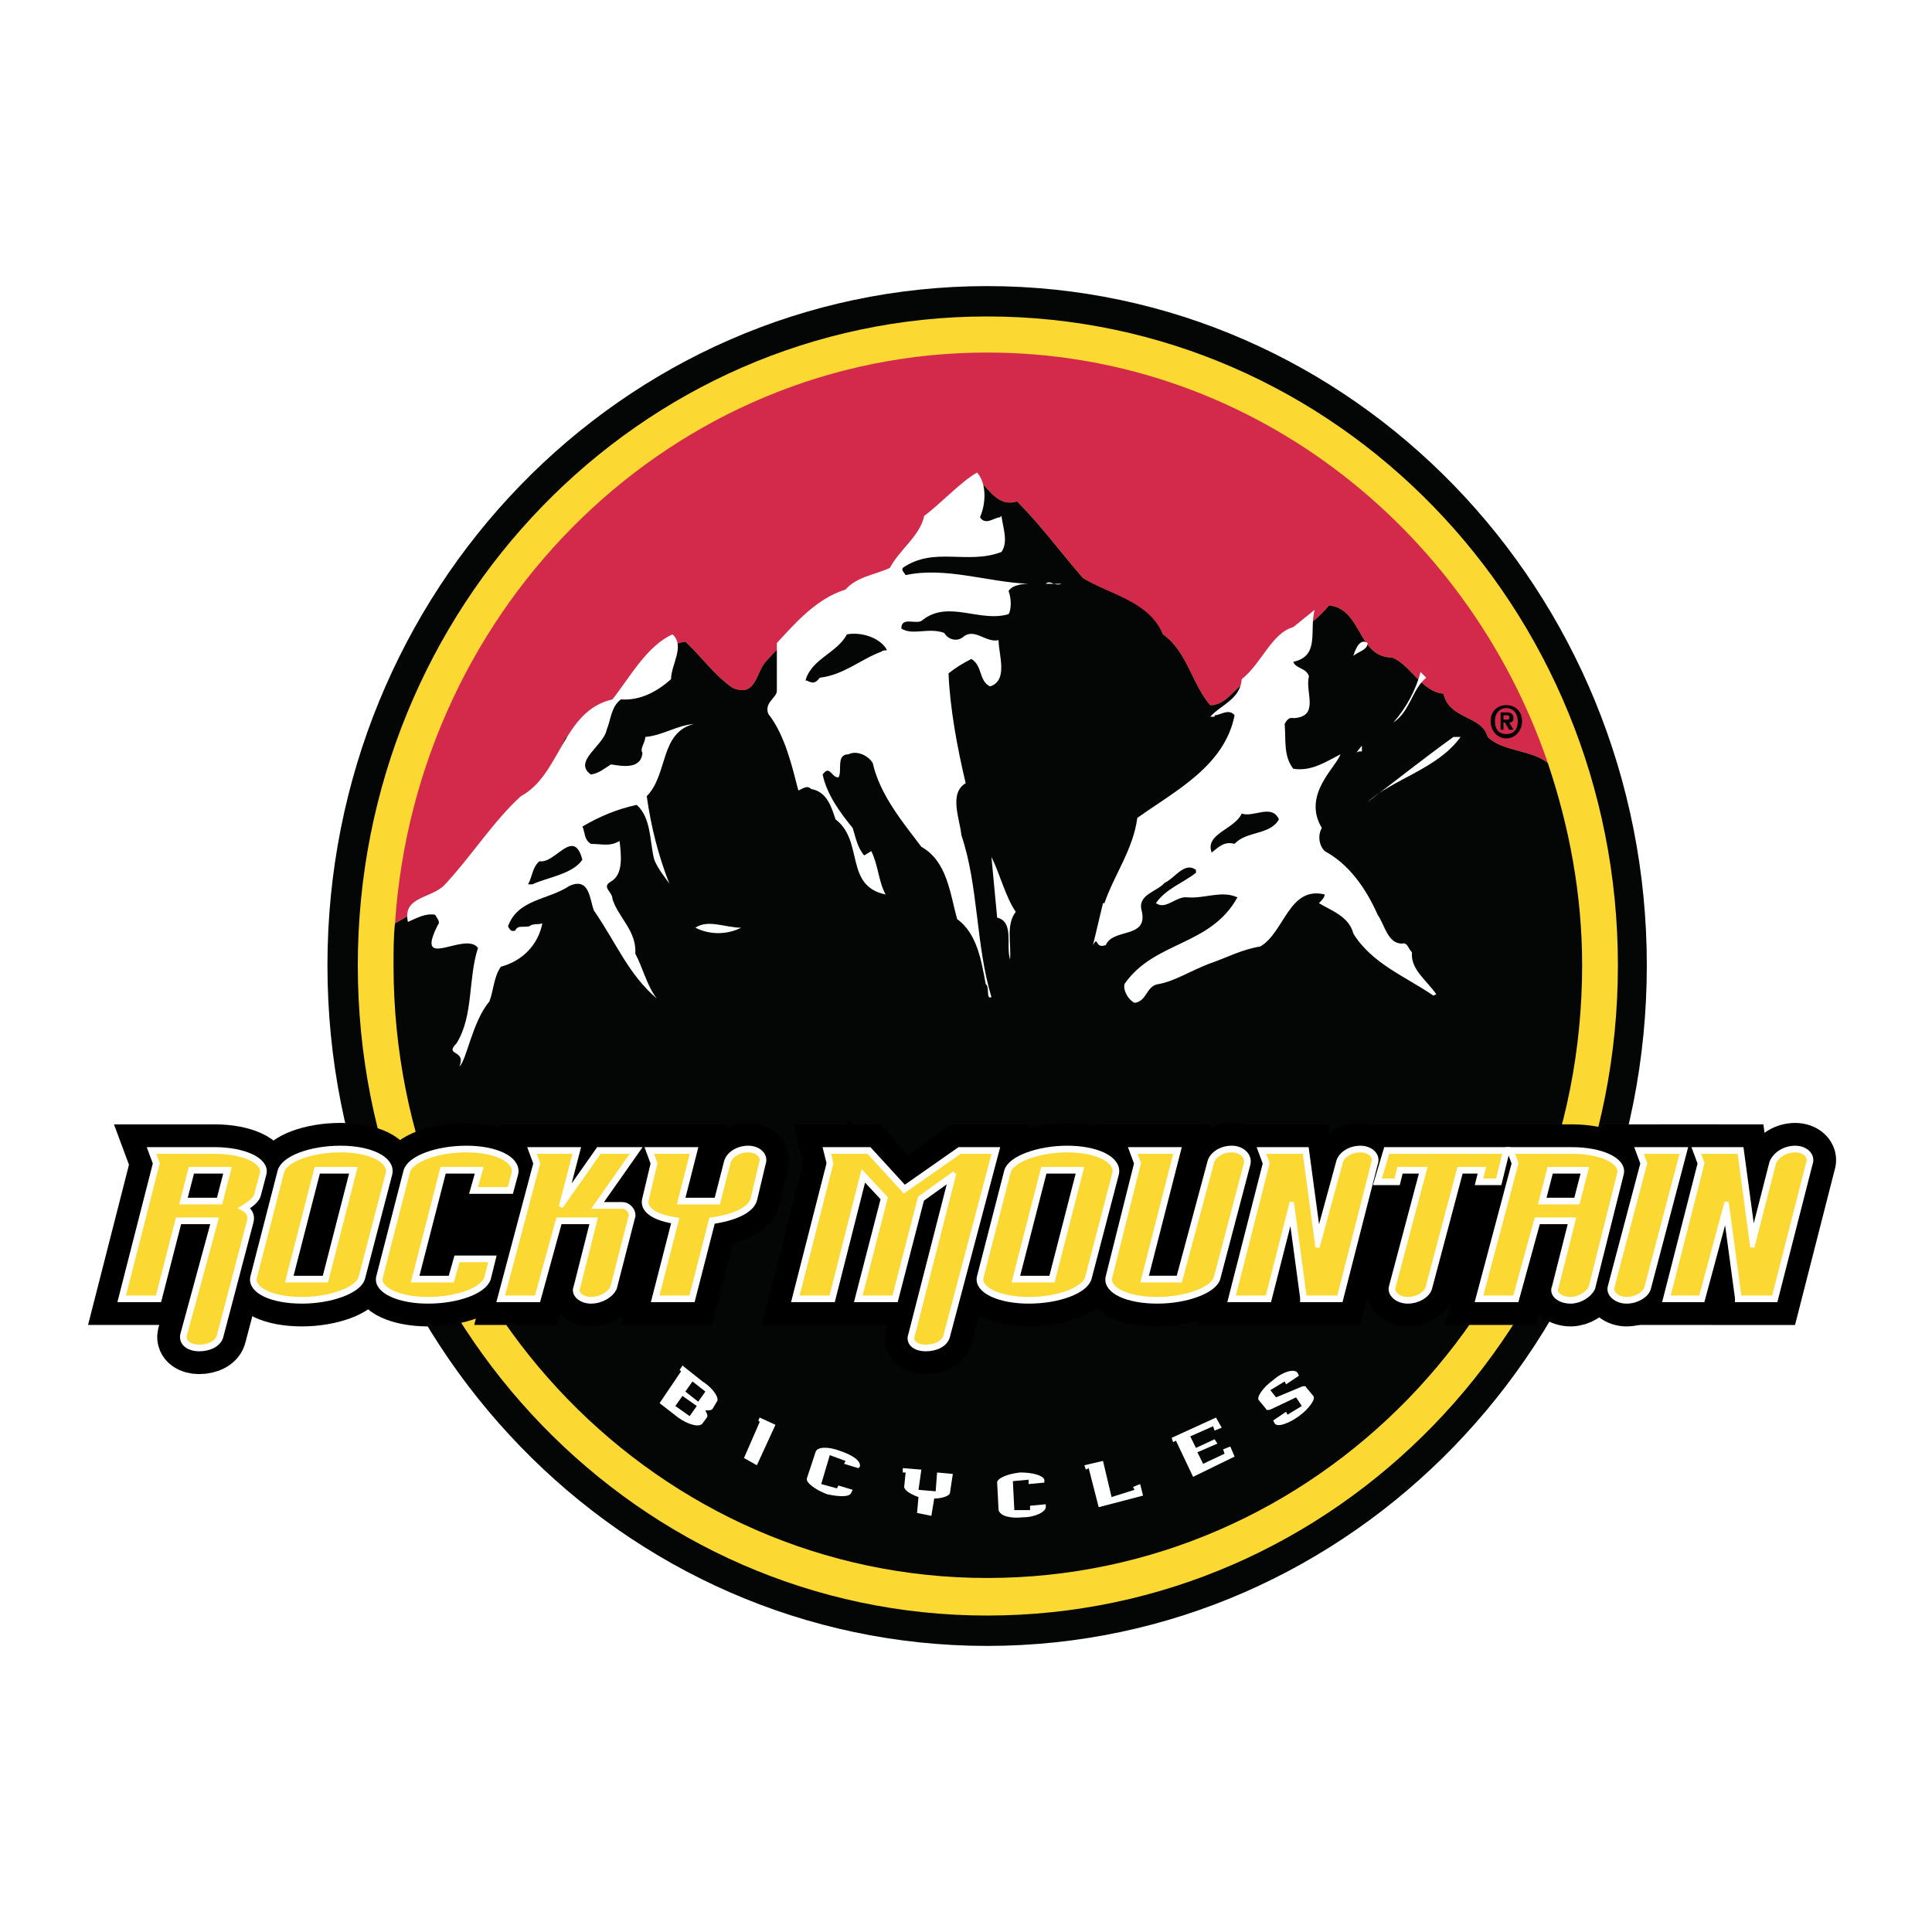 <?xml version="1.0" encoding="utf-8"?>
<!-- Generator: Adobe Illustrator 13.0.0, SVG Export Plug-In . SVG Version: 6.00 Build 14948)  -->
<!DOCTYPE svg PUBLIC "-//W3C//DTD SVG 1.0//EN" "http://www.w3.org/TR/2001/REC-SVG-20010904/DTD/svg10.dtd">
<svg version="1.0" id="Layer_1" xmlns="http://www.w3.org/2000/svg" xmlns:xlink="http://www.w3.org/1999/xlink" x="0px" y="0px"
	 width="192.756px" height="192.756px" viewBox="0 0 192.756 192.756" enable-background="new 0 0 192.756 192.756"
	 xml:space="preserve">
<g>
	<polygon fill-rule="evenodd" clip-rule="evenodd" fill="#FFFFFF" points="0,0 192.756,0 192.756,192.756 0,192.756 0,0 	"/>
	
		<path fill-rule="evenodd" clip-rule="evenodd" fill="#FFE231" stroke="#040606" stroke-width="6.058" stroke-miterlimit="2.613" d="
		M98.487,161.184c34.676,0,62.788-28.979,62.788-64.877c0-35.755-28.112-64.734-62.788-64.734
		c-34.677,0-62.789,28.979-62.789,64.734C35.698,132.205,63.811,161.184,98.487,161.184L98.487,161.184z"/>
	<path fill-rule="evenodd" clip-rule="evenodd" fill="#FCD833" d="M98.487,161.184c34.818,0,62.931-28.979,62.931-64.877
		c0-35.755-28.112-64.734-62.931-64.734c-34.677,0-62.789,28.979-62.789,64.734C35.698,132.205,63.811,161.184,98.487,161.184
		L98.487,161.184z"/>
	<path fill-rule="evenodd" clip-rule="evenodd" fill="#D32A4C" d="M49.112,82.609c3.426-2.163,5.565-5.046,7.278-8.939
		c0.999-1.009,1.855-1.297,2.426-1.874c3.71-2.018,4.709-6.92,9.561-7.785c1.713,1.586,2.711,3.172,4.709,4.613
		c2.426,1.009,2.283-1.586,3.425-2.739c2.283-2.452,4.424-4.758,7.421-5.767c1.712-2.019,5.137-1.153,5.708-4.182
		c0.856-0.721,1.427-1.729,1.998-2.739c2.141-1.442,3.853-4.758,6.564-4.758c0.999,1.154,1.855,2.019,3.282,1.586
		c2.426,2.451,4.424,5.19,6.564,7.641c2.854,1.73,6.564,2.451,7.991,5.623c2.426,1.73,2.854,4.902,4.709,7.064
		c1.713,0,2.426-1.874,3.853-2.451c1.285-1.009,1.855-3.316,3.854-3.749c1.427-1.442,2.711-2.018,4.139-3.749
		c3.282,0.288,2.854,5.19,6.278,5.19c1.713,0.577,2.997,3.46,5.138,3.604c0.57,2.595,3.853,2.163,4.423,4.325
		c1.428,1.442,4.425,1.298,5.994,2.595c-8.134-23.789-30.109-40.945-55.938-40.945c-31.252,0-56.938,25.086-59.079,56.948
		l0.999-0.577C43.975,89.674,46.258,85.925,49.112,82.609L49.112,82.609z"/>
	<path fill-rule="evenodd" clip-rule="evenodd" fill="#040606" d="M98.487,157.436c32.821,0,59.363-27.248,59.363-61.129
		c0-7.065-1.284-13.841-3.425-20.185c-1.569-1.297-4.566-1.153-5.994-2.595c-0.57-2.163-3.853-1.73-4.423-4.325
		c-2.141-0.144-3.425-3.027-5.138-3.604c-3.425,0-2.996-4.902-6.278-5.19c-1.428,1.73-2.712,2.307-4.139,3.749
		c-1.998,0.433-2.568,2.739-3.854,3.749c-1.427,0.577-2.14,2.451-3.853,2.451c-1.855-2.162-2.283-5.334-4.709-7.064
		c-1.427-3.316-5.137-3.893-7.991-5.623c-2.141-2.451-4.139-5.19-6.564-7.641c-1.427,0.433-2.283-0.432-3.282-1.586
		c-2.711,0-4.423,3.316-6.564,4.758c-0.571,1.009-1.142,2.018-1.998,2.739c-0.571,3.028-3.996,2.163-5.708,4.182
		c-2.997,1.009-5.138,3.315-7.421,5.767c-1.142,1.153-0.999,3.748-3.425,2.739c-1.998-1.441-2.997-3.027-4.709-4.613
		c-4.852,0.865-5.851,5.767-9.561,7.785c-0.571,0.577-1.427,0.865-2.426,1.874c-1.713,3.893-3.853,6.776-7.278,8.939
		c-2.854,3.316-5.137,7.064-8.705,8.939l-0.999,0.577c-0.143,1.297-0.143,2.739-0.143,4.181
		C39.265,130.188,65.808,157.436,98.487,157.436L98.487,157.436z"/>
	<path fill-rule="evenodd" clip-rule="evenodd" fill="#FFFFFF" d="M67.663,141.432l-1.855-1.441l2.141-3.172l-0.143-0.145
		l0.285-0.432l1.998,1.586c1.142,0.721,1.712,1.73,1.427,2.018l-0.428,0.721c-0.143,0.145-0.285,0.145-0.713,0.145
		c0.143,0.289,0.286,0.576,0.143,0.721l-0.428,0.578C69.804,142.441,68.662,142.154,67.663,141.432L67.663,141.432z M70.375,138.836
		l-1.284-1.008l-0.714,1.008l1.285,1.01L70.375,138.836L70.375,138.836z M69.519,140.279l-1.427-1.01l-0.713,1.01l1.427,1.008
		L69.519,140.279L69.519,140.279z"/>
	<polygon fill-rule="evenodd" clip-rule="evenodd" fill="#FFFFFF" points="74.227,145.469 75.797,141.865 75.654,141.721 
		75.797,141.432 77.367,142.154 75.512,146.189 74.227,145.469 	"/>
	<path fill-rule="evenodd" clip-rule="evenodd" fill="#FFFFFF" d="M82.504,149.074c-1.142-0.434-2.141-1.154-1.998-1.586
		l0.856-2.596c0.143-0.576,1.284-0.576,2.426-0.145c1.284,0.434,2.141,1.01,1.998,1.586l-0.143,0.145l-1.427-0.434l0.143-0.287
		l-1.57-0.576l-0.856,2.883l1.57,0.432l0.143-0.287l1.427,0.432l-0.143,0.289C84.788,149.361,83.789,149.361,82.504,149.074
		L82.504,149.074z"/>
	<path fill-rule="evenodd" clip-rule="evenodd" fill="#FFFFFF" d="M93.207,149.506l-0.285,1.73l-1.427-0.289l0.143-1.586
		c-0.856-0.287-1.427-0.721-1.427-1.01l0.143-1.441h-0.285v-0.432l1.855,0.145l-0.285,2.018l1.712,0.145l0.143-1.875l1.57,0.145
		l-0.285,1.875C94.777,149.217,94.062,149.506,93.207,149.506L93.207,149.506z"/>
	<path fill-rule="evenodd" clip-rule="evenodd" fill="#FFFFFF" d="M102.055,151.381c-1.285,0.143-2.283-0.145-2.426-0.721
		l-0.144-2.74c0-0.432,0.999-0.865,2.283-1.01c1.284,0,2.283,0.289,2.427,0.721v0.289l-1.57,0.145v-0.434l-1.569,0.145l0.143,2.885
		h1.57v-0.434l1.569-0.145v0.289C104.338,150.803,103.339,151.381,102.055,151.381L102.055,151.381z"/>
	<polygon fill-rule="evenodd" clip-rule="evenodd" fill="#FFFFFF" points="109.617,150.371 108.618,146.479 108.333,146.623 
		108.19,146.189 110.046,145.758 110.902,149.361 113.186,148.641 113.042,148.352 113.756,148.064 114.041,149.217 
		109.617,150.371 	"/>
	<polygon fill-rule="evenodd" clip-rule="evenodd" fill="#FFFFFF" points="119.035,147.344 117.323,143.738 117.038,143.883 
		116.896,143.451 121.319,141.432 121.89,142.441 121.177,142.73 121.034,142.297 118.75,143.307 119.321,144.459 121.177,143.594 
		121.462,144.027 119.464,144.893 120.035,146.045 122.175,145.037 122.033,144.604 122.746,144.316 123.174,145.324 
		119.035,147.344 	"/>
	<path fill-rule="evenodd" clip-rule="evenodd" fill="#FFFFFF" d="M129.596,141.287c-0.999,0.723-2.141,1.154-2.426,0.723
		l-0.143-0.289l1.284-0.865l0.143,0.289l1.427-0.865l-0.57-0.865l-2.426,1.152c-0.286,0.145-0.571,0.145-0.571,0l-0.714-0.865
		c-0.285-0.287,0.429-1.297,1.428-2.018c0.999-0.865,2.141-1.152,2.426-0.721l0.143,0.287l-1.284,0.865l-0.143-0.287l-1.427,0.865
		l0.57,0.721l2.426-1.01c0.285-0.145,0.57-0.145,0.57,0l0.714,0.865C131.309,139.559,130.595,140.566,129.596,141.287
		L129.596,141.287z"/>
	<path fill-rule="evenodd" clip-rule="evenodd" fill="#FFFFFF" d="M97.773,51.612c0.57,0.865,1.427,0,1.998,0l0.143-0.144
		c0.143,1.153,0.713,2.595,0,3.604c-3.425,1.298-6.708-0.577-9.847,1.586c-0.143,0.289,0.143,0.433,0.285,0.721
		c3.996-0.865,8.277,0.721,12.272,0.865c-0.143,0-1.569,0-1.998,0.721c0.286,0.721,0.286,1.874,0,2.306
		c-2.854,0.866-5.993-1.441-8.562,0.577c-0.57,0.577-2.14-0.433-2.14,0.865c1.142,0.721,2.711-0.144,4.281,0.433
		c0.428,0.721,1.284,0.865,1.855,0.433c1.142-1.009,2.283,0.577,3.568,0.289c0,1.441,0.998,4.037-0.856,4.614
		c-1.142-0.577-0.714-2.019-1.855-2.74c-0.856,0.433-1.57,0.865-2.283,1.442c0.143,3.46,0.856,7.353,1.712,10.957
		c-1.712,1.009-0.571,3.604-0.428,5.19c1.712,5.046,1.427,10.957,2.997,16.148c-0.571,0.287-0.143-1.01-0.571-1.299
		c-0.428-2.306-0.856-5.045-2.854-6.487c-0.713-2.595-0.999-5.767-3.567-7.208c-1.855-2.451-4.138-5.191-4.852-8.362
		c-0.428-0.721-1.569-1.297-2.426-0.865c-1.284,0-0.571,1.73-0.999,2.306c-0.714,0-0.856-1.297-1.57-0.288
		c0.428,2.018,1.712,3.749,2.997,5.334c0.286,0.865,0.428,1.875,1.142,2.739l0.713-0.432c0.714,1.441,0.714,3.027,1.427,4.325
		c-4.138-0.865-2.14-5.334-4.995-7.497c-0.428-1.297-0.856-2.739-2.426-3.027c-0.428-0.433-0.856,0-1.285,0.144
		c-0.571-2.163-1.284-5.479-2.997-7.641c-0.428-1.153,0.856-1.586,0.856-2.307v-4.758c1.855-2.018,3.996-4.469,6.85-5.334
		c1.142-1.297,2.854-1.441,4.424-2.163c0.999-1.874,2.997-3.171,3.425-5.19c1.57-1.154,3.71-3.46,5.28-4.325
		C98.487,48.296,98.344,50.314,97.773,51.612L97.773,51.612z"/>
	<path fill-rule="evenodd" clip-rule="evenodd" fill="#FFFFFF" d="M105.907,58.244h-1.569
		C104.766,57.812,105.193,58.533,105.907,58.244L105.907,58.244z"/>
	<path fill-rule="evenodd" clip-rule="evenodd" fill="#FFFFFF" d="M66.95,67.76c-1.284,1.153-2.997,2.163-4.995,2.019
		c-0.999,0.721-0.999,2.018-1.427,3.027c-0.286,1.586-3.425,3.172-1.57,4.469c0.856-0.144,1.284-0.577,1.998-1.009
		c0.999,0.144,2.997,0.577,3.14-1.154c-0.285-0.432,0.286-1.009,0.286-1.586c1.712-0.144,3.14-1.153,4.852-1.297
		c-3.425,0.865-2.568,5.046-4.709,7.208c0.429,3.028,1.142,5.911,2.284,8.795c0-0.145-1.285-1.586-1.57-2.595
		c-0.428-1.875-0.285-4.037-1.712-5.334c-1.998,0.433-3.71,1.153-5.422,2.163c0.285,0.577,0.143,1.297,0.856,1.73
		c1.142,0,1.855,0.289,2.854-0.289c0.143,1.298,0.428,3.316-0.856,4.037c-0.999,0.577,0.143,1.009,0.143,1.73
		c0.571,1.875,2.426,3.172,2.284,5.479c0.713,1.298,1.141,3.172,2.14,4.471c-2.854-2.452-3.995-5.48-6.278-8.796
		c-0.428-1.153-0.428-3.316-2.426-2.451c-2.141,1.441-5.137,1.297-6.136,4.037c0.143,0.288,0.285,0.576,0.714,0.432
		c0.285-0.577,0.713-0.288,1.427-0.432c0.286-0.289,0.856-0.145,1.284-0.289c-0.428,2.162-1.998,3.749-4.138,4.325
		c-0.713,1.009-0.713,2.308-1.142,3.46c-1.712,2.018-2.283,5.91-2.997,6.488c0.714-1.73-1.569-1.01-0.285-2.307
		c1.712-2.74,1.142-6.488,2.141-9.516c-1.284-1.73-6.421,2.452-3.996-2.307c0.285-0.288-0.143-0.721-0.286-1.009
		c-0.999-0.144-1.712,0.289-2.711,0.721c-0.571-2.595,2.426-2.307,3.71-3.749c2.569-2.74,4.852-6.344,7.563-8.795
		c3.996-2.163,4.138-8.506,9.133-9.659c1.713-2.163,3.425-5.334,5.994-6.488C68.376,64.444,66.95,66.318,66.95,67.76L66.95,67.76z"
		/>
	<path fill-rule="evenodd" clip-rule="evenodd" fill="#FFFFFF" d="M136.445,64.155c0,0.721-0.999,0.865-1.427,1.297
		C135.161,65.02,135.59,63.579,136.445,64.155L136.445,64.155z"/>
	<path fill-rule="evenodd" clip-rule="evenodd" fill="#FFFFFF" d="M142.296,67.616c-1.427,1.153-1.569,3.315-3.282,4.469
		c1.284-1.442,2.283-3.316,2.712-5.046L142.296,67.616L142.296,67.616z"/>
	<path fill-rule="evenodd" clip-rule="evenodd" fill="#FFFFFF" d="M145.722,73.526c-2.284,3.172-6.708,4.181-9.276,6.488
		c2.854-2.163,5.565-4.326,8.562-6.488H145.722L145.722,73.526z"/>
	<path fill-rule="evenodd" clip-rule="evenodd" fill="#FFFFFF" d="M135.875,74.968c-0.285,0-0.429,0-0.571,0.144l0.571-0.721V74.968
		L135.875,74.968z"/>
	<path fill-rule="evenodd" clip-rule="evenodd" fill="#FFFFFF" d="M101.341,90.972c-0.999,1.297-0.428,3.171-0.571,4.758
		c-0.428-1.442,0.429-3.749-1.284-4.181l-0.57-6.056C99.771,87.223,100.342,89.529,101.341,90.972L101.341,90.972z"/>
	<path fill-rule="evenodd" clip-rule="evenodd" fill="#FFFFFF" d="M73.942,92.558c-1.427,0.721-3.139,0.721-4.566,0
		C70.66,91.692,72.373,92.558,73.942,92.558L73.942,92.558z"/>
	<path fill-rule="evenodd" clip-rule="evenodd" fill="#FFFFFF" d="M110.331,94.287c0.714-1.729,4.281-0.576,3.567-3.46
		c-0.428-1.586,1.569-1.874,2.283-2.739c0.999-0.433,1.998-2.163,3.14-1.297v0.288c-1.284,1.009-2.997,1.586-3.996,3.027
		c0.999,0.721,1.998-0.72,3.14-0.577c1.713,0.145,3.425-0.72,4.995,0c-2.712,4.903-8.277,4.326-11.273,8.65
		c-0.143,0.721,0.428,1.586,0.999,1.875c1.284-0.145,1.141-1.73,2.426-1.875c1.569-0.287,3.139-1.297,4.994-2.018
		c1.713-0.577,3.282-1.441,5.138-1.729c2.426-1.442,2.854-6.056,6.421-5.191c0,0.288-0.284,0.577-0.57,0.865
		c1.142,0.721,2.997,1.298,3.425,3.028c1.854,3.027,5.279,4.325,7.991,6.2l0.285-0.145c-0.999-1.441-2.568-2.451-2.426-4.181
		c-0.428-0.433-0.428-1.009-0.999-0.865c-1.427,0-1.712-1.874-2.426-2.883c-1.142-2.595-2.854-5.046-5.28-6.343
		c-0.57-0.577-0.713-1.586-0.284-2.307c-1.999-3.316,1.426-6.055,1.854-7.353c-1.426,0.721-2.854,1.73-4.708,1.441
		c-0.999-1.297-0.714-2.883-0.856-4.469c0.143-0.288,0.428-0.721,0.856-0.577c2.711-0.144,1.141-2.595,1.569-4.181
		c-0.286-0.865-1.284-0.721-1.569-1.441c2.711-0.577,1.569-3.172,2.14-5.19l-2.14,1.73c-2.141,0.577-3.14,3.604-5.138,5.19
		c-0.143,2.019-2.141,2.595-3.14,3.749h0.429v-0.145c0.57,0,1.427-0.721,1.997,0c-0.999,5.046-5.851,7.497-9.703,10.236
		c-0.429,3.172-2.283,5.623-3.282,8.506h-0.143l-0.999,4.181C109.617,93.278,109.189,94.72,110.331,94.287L110.331,94.287z"/>
	<path fill-rule="evenodd" clip-rule="evenodd" fill="#040606" d="M88.498,64.876c-0.143,0-0.428,0-0.571,0.144
		c-1.998,0.721-3.71,2.307-6.136,2.596c-0.428,0.577-0.713,0.577-1.284,0.288h-0.143c0.571-2.163,3.14-2.739,4.138-4.614
		C86.072,63.002,87.927,63.723,88.498,64.876L88.498,64.876z"/>
	<path fill-rule="evenodd" clip-rule="evenodd" fill="#040606" d="M127.598,81.744c-0.855,1.586-3.281,1.153-4.424,2.451
		c-0.999-0.289-1.569,0.289-2.283,0.865c-0.713-1.875,2.283-2.307,2.997-3.893C125.029,81.6,126.885,80.159,127.598,81.744
		L127.598,81.744z"/>
	<path fill-rule="evenodd" clip-rule="evenodd" fill="#040606" d="M58.103,85.781c-1,1.442-3.425,1.73-4.995,2.451H52.68
		c0.428-0.721,0.428-1.73,1.142-2.307C55.391,86.214,57.246,82.465,58.103,85.781L58.103,85.781z"/>
	<path fill-rule="evenodd" clip-rule="evenodd" stroke="#000000" stroke-width="5.453" stroke-miterlimit="2.613" d="
		M19.858,134.367c-0.856,0-1.57-0.432-1.427-1.152l3.14-11.535h-3.853l-1.998,7.785h-3.425l3.425-13.408l-0.428-1.152h6.136
		c2.854,0,4.995,1.01,4.709,2.162l-0.57,2.164c-0.143,0.432-0.713,0.863-1.427,1.297c0.571,0.287,0.856,0.721,0.714,1.297
		l-2.997,11.391C21.713,133.936,20.857,134.367,19.858,134.367L19.858,134.367z M22.855,116.635h-3.853l-0.856,3.314h3.853
		L22.855,116.635L22.855,116.635z"/>
	<path fill-rule="evenodd" clip-rule="evenodd" stroke="#000000" stroke-width="5.453" stroke-miterlimit="2.613" d="
		M30.133,129.609c-2.997,0-4.995-1.008-4.709-2.162l2.711-10.525c0.285-1.152,2.854-2.162,5.851-2.162
		c2.854,0,4.995,1.01,4.709,2.307l-2.711,10.381C35.698,128.602,32.987,129.609,30.133,129.609L30.133,129.609z M35.413,116.635
		H31.56l-2.854,11.102h3.853L35.413,116.635L35.413,116.635z"/>
	<path fill-rule="evenodd" clip-rule="evenodd" stroke="#000000" stroke-width="5.453" stroke-miterlimit="2.613" d="
		M42.691,129.609c-2.854,0-4.995-1.008-4.709-2.162l2.711-10.525c0.286-1.152,2.854-2.162,5.852-2.162
		c2.854,0,4.994,1.01,4.708,2.307l-0.428,1.586h-3.425l0.571-2.018h-3.853l-2.854,11.102h3.853l0.57-2.02h3.282l-0.428,1.73
		C48.256,128.602,45.687,129.609,42.691,129.609L42.691,129.609z"/>
	<path fill-rule="evenodd" clip-rule="evenodd" stroke="#000000" stroke-width="5.453" stroke-miterlimit="2.613" d="
		M58.958,129.609c-0.856,0-1.57-0.576-1.284-1.152l1.712-6.777h-3.71l-2.141,7.785h-2.711l3.425-13.408l-0.428-1.152h3.567
		l-1.427,5.479l3.853-5.479h3.425l-3.853,5.479h2.711c0.429,0,0.856,0.432,0.856,0.865l-1.855,7.209
		C60.813,129.033,59.958,129.609,58.958,129.609L58.958,129.609z"/>
	<path fill-rule="evenodd" clip-rule="evenodd" stroke="#000000" stroke-width="5.453" stroke-miterlimit="2.613" d="
		M70.945,121.68l-1.998,7.785h-3.425l1.999-7.785c-1.999-0.287-3.282-1.008-2.997-2.018l0.856-3.605l-0.428-1.152h4.138
		l-1.284,5.045h3.853l1-3.893c0.143-0.721,0.999-1.297,1.998-1.297c0.856,0,1.57,0.576,1.284,1.297l-0.856,3.605
		C74.798,120.672,73.086,121.393,70.945,121.68L70.945,121.68z"/>
	<path fill-rule="evenodd" clip-rule="evenodd" stroke="#000000" stroke-width="5.453" stroke-miterlimit="2.613" d="
		M92.351,134.367c-0.856,0-1.57-0.432-1.285-1.152l4.138-16.148l-3.425,2.451l-2.569,9.947h-3.425l2.569-9.947l-2.283-2.451
		l-3.14,12.398h-3.425l3.425-13.408l-0.285-1.152h3.996l3.567,3.893l5.565-3.893H99.2l-4.852,18.311
		C94.206,133.936,93.35,134.367,92.351,134.367L92.351,134.367z"/>
	<path fill-rule="evenodd" clip-rule="evenodd" stroke="#000000" stroke-width="5.453" stroke-miterlimit="2.613" d="
		M102.625,129.609c-2.854,0-4.994-1.008-4.709-2.162l2.711-10.525c0.286-1.152,2.997-2.162,5.852-2.162
		c2.854,0,4.994,1.01,4.709,2.307l-2.712,10.381C108.19,128.602,105.622,129.609,102.625,129.609L102.625,129.609z M107.905,116.635
		h-3.854l-2.854,11.102h3.853L107.905,116.635L107.905,116.635z"/>
	<path fill-rule="evenodd" clip-rule="evenodd" stroke="#000000" stroke-width="5.453" stroke-miterlimit="2.613" d="
		M115.469,129.609c-2.997,0-4.995-1.008-4.709-2.162l2.854-11.391l-0.428-1.152h4.138l-3.282,12.832h3.711l3.139-11.68
		c0.144-0.721,0.999-1.297,1.998-1.297c0.856,0,1.57,0.576,1.428,1.297l-2.997,11.391
		C121.034,128.602,118.322,129.609,115.469,129.609L115.469,129.609z"/>
	<path fill-rule="evenodd" clip-rule="evenodd" stroke="#000000" stroke-width="5.453" stroke-miterlimit="2.613" d="
		M130.166,129.465l-1.284-9.516l-2.426,9.516h-3.425l3.425-13.408l-0.428-1.152h4.138l1.285,9.516l2.283-8.363
		c0.143-0.721,0.999-1.297,1.998-1.297c0.855,0,1.569,0.576,1.284,1.297l-3.426,13.408H130.166L130.166,129.465z"/>
	<path fill-rule="evenodd" clip-rule="evenodd" stroke="#000000" stroke-width="5.453" stroke-miterlimit="2.613" d="
		M147.719,117.787l0.285-1.152h-2.426l-3.14,11.822c-0.143,0.576-0.999,1.152-1.997,1.152c-0.856,0-1.57-0.576-1.428-1.152
		l3.14-11.822h-2.568l-0.285,1.152h-1.713l0.856-2.883h11.701l-0.713,2.883H147.719L147.719,117.787z"/>
	<path fill-rule="evenodd" clip-rule="evenodd" stroke="#000000" stroke-width="5.453" stroke-miterlimit="2.613" d="
		M156.709,129.609c-0.999,0-1.713-0.576-1.427-1.152l1.712-6.777h-3.71l-2.141,7.785h-3.425l3.567-13.408l-0.428-1.152h5.993
		c2.854,0,4.995,1.01,4.709,2.162l-2.854,11.391C158.421,129.033,157.565,129.609,156.709,129.609L156.709,129.609z
		 M158.278,116.635h-3.71l-0.856,3.314h3.711L158.278,116.635L158.278,116.635z"/>
	<path fill-rule="evenodd" clip-rule="evenodd" stroke="#000000" stroke-width="5.453" stroke-miterlimit="2.613" d="
		M162.274,129.609c-0.856,0-1.569-0.576-1.427-1.152l3.282-12.4l-0.429-1.152h4.139l-3.567,13.553
		C164.13,129.033,163.273,129.609,162.274,129.609L162.274,129.609z"/>
	<path fill-rule="evenodd" clip-rule="evenodd" stroke="#000000" stroke-width="5.453" stroke-miterlimit="2.613" d="
		M173.548,129.465l-1.285-9.516l-2.568,9.516h-3.281l3.425-13.408l-0.429-1.152h4.139l1.284,9.516l2.141-8.363
		c0.285-0.721,1.142-1.297,2.141-1.297c0.856,0,1.569,0.576,1.284,1.297l-3.425,13.408H173.548L173.548,129.465z"/>
	<path fill-rule="evenodd" clip-rule="evenodd" stroke="#FFFFFF" stroke-width="0.908" stroke-miterlimit="2.613" d="
		M19.858,134.367c-0.856,0-1.57-0.432-1.427-1.152l3.14-11.535h-3.853l-1.998,7.785h-3.425l3.425-13.408l-0.428-1.152h6.136
		c2.854,0,4.995,1.01,4.709,2.162l-0.57,2.164c-0.143,0.432-0.713,0.863-1.427,1.297c0.571,0.287,0.856,0.721,0.714,1.297
		l-2.997,11.391C21.713,133.936,20.857,134.367,19.858,134.367L19.858,134.367z M22.855,116.635h-3.853l-0.856,3.316h3.853
		L22.855,116.635L22.855,116.635z"/>
	<path fill-rule="evenodd" clip-rule="evenodd" stroke="#FFFFFF" stroke-width="0.908" stroke-miterlimit="2.613" d="
		M30.133,129.609c-2.997,0-4.995-1.008-4.709-2.162l2.711-10.525c0.285-1.152,2.854-2.162,5.851-2.162
		c2.854,0,4.995,1.01,4.709,2.307l-2.711,10.381C35.698,128.602,32.987,129.609,30.133,129.609L30.133,129.609z M35.413,116.635
		H31.56l-2.854,11.102h3.853L35.413,116.635L35.413,116.635z"/>
	<path fill-rule="evenodd" clip-rule="evenodd" stroke="#FFFFFF" stroke-width="0.908" stroke-miterlimit="2.613" d="
		M42.691,129.609c-2.854,0-4.995-1.008-4.709-2.162l2.711-10.525c0.286-1.152,2.854-2.162,5.852-2.162
		c2.854,0,4.994,1.01,4.708,2.307l-0.428,1.586h-3.425l0.571-2.018h-3.853l-2.854,11.102h3.853l0.57-2.02h3.282l-0.428,1.73
		C48.256,128.602,45.687,129.609,42.691,129.609L42.691,129.609z"/>
	<path fill-rule="evenodd" clip-rule="evenodd" stroke="#FFFFFF" stroke-width="0.908" stroke-miterlimit="2.613" d="
		M58.958,129.609c-0.856,0-1.57-0.576-1.284-1.152l1.712-6.777h-3.71l-2.141,7.785h-3.424l3.567-13.408l-0.428-1.152h4.138
		l-1.427,5.479l3.853-5.479h3.425l-3.853,5.479h2.711c0.429,0,0.856,0.432,0.856,0.865l-1.855,7.209
		C60.813,129.033,59.958,129.609,58.958,129.609L58.958,129.609z"/>
	<path fill-rule="evenodd" clip-rule="evenodd" stroke="#FFFFFF" stroke-width="0.908" stroke-miterlimit="2.613" d="
		M70.945,121.68l-1.998,7.785h-3.425l1.999-7.785c-1.999-0.287-3.283-1.008-2.997-2.018l0.856-3.605l-0.428-1.152h4.138
		l-1.284,5.047h3.853l1-3.895c0.143-0.721,0.999-1.297,1.998-1.297c0.856,0,1.57,0.576,1.284,1.297l-0.856,3.605
		C74.798,120.672,73.086,121.393,70.945,121.68L70.945,121.68z"/>
	<path fill-rule="evenodd" clip-rule="evenodd" stroke="#FFFFFF" stroke-width="0.908" stroke-miterlimit="2.613" d="
		M92.351,134.367c-0.856,0-1.57-0.432-1.284-1.152l4.138-16.148l-3.425,2.451l-2.569,9.947h-3.425l2.569-9.947l-2.283-2.451
		l-3.14,12.398h-3.425l3.425-13.408l-0.285-1.152h3.996l3.567,3.893l5.565-3.893H99.2l-4.852,18.311
		C94.206,133.936,93.35,134.367,92.351,134.367L92.351,134.367z"/>
	<path fill-rule="evenodd" clip-rule="evenodd" stroke="#FFFFFF" stroke-width="0.908" stroke-miterlimit="2.613" d="
		M102.625,129.609c-2.854,0-4.994-1.008-4.709-2.162l2.711-10.525c0.286-1.152,2.997-2.162,5.852-2.162
		c2.854,0,4.994,1.01,4.709,2.307l-2.712,10.381C108.19,128.602,105.622,129.609,102.625,129.609L102.625,129.609z M107.905,116.635
		h-3.854l-2.854,11.102h3.853L107.905,116.635L107.905,116.635z"/>
	<path fill-rule="evenodd" clip-rule="evenodd" stroke="#FFFFFF" stroke-width="0.908" stroke-miterlimit="2.613" d="
		M115.469,129.609c-2.997,0-4.995-1.008-4.709-2.162l2.854-11.391l-0.428-1.152h4.138l-3.282,12.832h3.711l3.139-11.68
		c0.144-0.721,0.999-1.297,1.998-1.297c0.856,0,1.57,0.576,1.428,1.297l-2.997,11.391
		C121.034,128.602,118.322,129.609,115.469,129.609L115.469,129.609z"/>
	<path fill-rule="evenodd" clip-rule="evenodd" stroke="#FFFFFF" stroke-width="0.908" stroke-miterlimit="2.613" d="
		M130.166,129.465l-1.284-9.514l-2.426,9.514h-3.425l3.425-13.408l-0.428-1.152h4.138l1.285,9.516l2.283-8.363
		c0.143-0.721,0.999-1.297,1.998-1.297c0.855,0,1.569,0.576,1.284,1.297l-3.426,13.408H130.166L130.166,129.465z"/>
	<path fill-rule="evenodd" clip-rule="evenodd" stroke="#FFFFFF" stroke-width="0.908" stroke-miterlimit="2.613" d="
		M147.719,117.787l0.285-1.152h-2.426l-3.14,11.822c-0.143,0.576-0.999,1.152-1.997,1.152c-0.856,0-1.57-0.576-1.428-1.152
		l3.14-11.822h-2.568l-0.285,1.152h-1.713l0.856-2.883h11.701l-0.713,2.883H147.719L147.719,117.787z"/>
	<path fill-rule="evenodd" clip-rule="evenodd" stroke="#FFFFFF" stroke-width="0.908" stroke-miterlimit="2.613" d="
		M156.709,129.609c-0.999,0-1.713-0.576-1.427-1.152l1.712-6.777h-3.71l-2.141,7.785h-3.425l3.567-13.408l-0.428-1.152h5.993
		c2.854,0,4.995,1.01,4.709,2.162l-2.854,11.391C158.421,129.033,157.565,129.609,156.709,129.609L156.709,129.609z
		 M158.278,116.635h-3.71l-0.856,3.316h3.711L158.278,116.635L158.278,116.635z"/>
	<path fill-rule="evenodd" clip-rule="evenodd" stroke="#FFFFFF" stroke-width="0.908" stroke-miterlimit="2.613" d="
		M162.274,129.609c-0.856,0-1.569-0.576-1.427-1.152l3.282-12.4l-0.429-1.152h4.139l-3.567,13.553
		C164.13,129.033,163.273,129.609,162.274,129.609L162.274,129.609z"/>
	<path fill-rule="evenodd" clip-rule="evenodd" stroke="#FFFFFF" stroke-width="0.908" stroke-miterlimit="2.613" d="
		M173.548,129.465l-1.285-9.514l-2.568,9.514h-3.281l3.425-13.408l-0.429-1.152h4.139l1.284,9.516l2.141-8.363
		c0.285-0.721,1.142-1.297,2.141-1.297c0.856,0,1.569,0.576,1.284,1.297l-3.425,13.408H173.548L173.548,129.465z"/>
	
		<path fill-rule="evenodd" clip-rule="evenodd" fill="#FCD833" stroke="#FFFFFF" stroke-width="0.425" stroke-miterlimit="2.613" d="
		M19.858,134.367c-0.856,0-1.57-0.432-1.427-1.152l3.14-11.535h-3.853l-1.998,7.787h-3.425l3.425-13.41l-0.428-1.152h6.136
		c2.854,0,4.995,1.01,4.709,2.162l-0.57,2.164c-0.143,0.432-0.713,0.863-1.427,1.297c0.571,0.287,0.856,0.721,0.714,1.297
		l-2.997,11.391C21.713,133.936,20.857,134.367,19.858,134.367L19.858,134.367z M22.855,116.635h-3.853l-0.856,3.316h3.853
		L22.855,116.635L22.855,116.635z"/>
	
		<path fill-rule="evenodd" clip-rule="evenodd" fill="#FCD833" stroke="#FFFFFF" stroke-width="0.425" stroke-miterlimit="2.613" d="
		M30.133,129.609c-2.997,0-4.995-1.008-4.709-2.162l2.711-10.525c0.285-1.152,2.854-2.162,5.851-2.162
		c2.854,0,4.995,1.01,4.709,2.307l-2.711,10.381C35.698,128.602,32.987,129.609,30.133,129.609L30.133,129.609z M35.413,116.635
		H31.56l-2.854,11.102h3.853L35.413,116.635L35.413,116.635z"/>
	
		<path fill-rule="evenodd" clip-rule="evenodd" fill="#FCD833" stroke="#FFFFFF" stroke-width="0.425" stroke-miterlimit="2.613" d="
		M42.691,129.609c-2.854,0-4.995-1.008-4.709-2.162l2.711-10.525c0.286-1.152,2.854-2.162,5.852-2.162
		c2.854,0,4.994,1.01,4.708,2.307l-0.428,1.586h-3.425l0.571-2.018h-3.853l-2.854,11.102h3.853l0.57-2.02h3.282l-0.428,1.73
		C48.256,128.602,45.687,129.609,42.691,129.609L42.691,129.609z"/>
	
		<path fill-rule="evenodd" clip-rule="evenodd" fill="#FCD833" stroke="#FFFFFF" stroke-width="0.425" stroke-miterlimit="2.613" d="
		M58.958,129.609c-0.856,0-1.57-0.576-1.284-1.152l1.712-6.777h-3.71l-2.141,7.787h-3.424l3.567-13.41l-0.428-1.152h4.138
		l-1.427,5.479l3.853-5.479h3.425l-3.853,5.479h2.711c0.429,0,0.856,0.432,0.856,0.865l-1.855,7.209
		C60.813,129.033,59.958,129.609,58.958,129.609L58.958,129.609z"/>
	
		<path fill-rule="evenodd" clip-rule="evenodd" fill="#FCD833" stroke="#FFFFFF" stroke-width="0.425" stroke-miterlimit="2.613" d="
		M70.945,121.68l-1.998,7.787h-3.425l1.999-7.787c-1.999-0.287-3.283-1.008-2.998-2.018l0.856-3.605l-0.428-1.152h4.138
		l-1.284,5.047h3.853l1-3.895c0.143-0.721,0.999-1.297,1.998-1.297c0.856,0,1.57,0.576,1.284,1.297l-0.856,3.605
		C74.798,120.672,73.086,121.393,70.945,121.68L70.945,121.68z"/>
	
		<path fill-rule="evenodd" clip-rule="evenodd" fill="#FCD833" stroke="#FFFFFF" stroke-width="0.425" stroke-miterlimit="2.613" d="
		M92.351,134.367c-0.856,0-1.57-0.432-1.285-1.152l4.138-16.148l-3.425,2.451l-2.569,9.949h-3.425l2.569-9.949l-2.283-2.451
		l-3.14,12.4h-3.425l3.425-13.41l-0.285-1.152h3.996l3.567,3.893l5.565-3.893H99.2l-4.852,18.311
		C94.206,133.936,93.35,134.367,92.351,134.367L92.351,134.367z"/>
	
		<path fill-rule="evenodd" clip-rule="evenodd" fill="#FCD833" stroke="#FFFFFF" stroke-width="0.425" stroke-miterlimit="2.613" d="
		M102.625,129.609c-2.854,0-4.994-1.008-4.709-2.162l2.711-10.525c0.286-1.152,2.997-2.162,5.852-2.162
		c2.854,0,4.994,1.01,4.709,2.307l-2.712,10.381C108.19,128.602,105.622,129.609,102.625,129.609L102.625,129.609z M107.905,116.635
		h-3.854l-2.854,11.102h3.853L107.905,116.635L107.905,116.635z"/>
	
		<path fill-rule="evenodd" clip-rule="evenodd" fill="#FCD833" stroke="#FFFFFF" stroke-width="0.425" stroke-miterlimit="2.613" d="
		M115.469,129.609c-2.997,0-4.995-1.008-4.709-2.162l2.854-11.391l-0.428-1.152h4.138l-3.282,12.832h3.711l3.139-11.68
		c0.144-0.721,0.999-1.297,1.998-1.297c0.856,0,1.57,0.576,1.428,1.297l-2.997,11.391
		C121.034,128.602,118.322,129.609,115.469,129.609L115.469,129.609z"/>
	
		<path fill-rule="evenodd" clip-rule="evenodd" fill="#FCD833" stroke="#FFFFFF" stroke-width="0.425" stroke-miterlimit="2.613" d="
		M130.166,129.467l-1.284-9.516l-2.426,9.516h-3.425l3.425-13.41l-0.428-1.152h4.138l1.285,9.516l2.283-8.363
		c0.143-0.721,0.999-1.297,1.998-1.297c0.855,0,1.569,0.576,1.284,1.297l-3.426,13.41H130.166L130.166,129.467z"/>
	
		<path fill-rule="evenodd" clip-rule="evenodd" fill="#FCD833" stroke="#FFFFFF" stroke-width="0.425" stroke-miterlimit="2.613" d="
		M147.719,117.787l0.285-1.152h-2.426l-3.14,11.822c-0.143,0.576-0.999,1.152-1.997,1.152c-0.856,0-1.57-0.576-1.428-1.152
		l3.14-11.822h-2.568l-0.285,1.152h-1.713l0.856-2.883h11.701l-0.713,2.883H147.719L147.719,117.787z"/>
	
		<path fill-rule="evenodd" clip-rule="evenodd" fill="#FCD833" stroke="#FFFFFF" stroke-width="0.425" stroke-miterlimit="2.613" d="
		M156.709,129.609c-0.999,0-1.713-0.576-1.427-1.152l1.712-6.777h-3.71l-2.141,7.787h-3.425l3.567-13.41l-0.428-1.152h5.993
		c2.854,0,4.995,1.01,4.709,2.162l-2.854,11.391C158.421,129.033,157.565,129.609,156.709,129.609L156.709,129.609z
		 M158.278,116.635h-3.71l-0.856,3.316h3.711L158.278,116.635L158.278,116.635z"/>
	
		<path fill-rule="evenodd" clip-rule="evenodd" fill="#FCD833" stroke="#FFFFFF" stroke-width="0.425" stroke-miterlimit="2.613" d="
		M162.274,129.609c-0.856,0-1.569-0.576-1.427-1.152l3.282-12.4l-0.429-1.152h4.139l-3.567,13.553
		C164.13,129.033,163.273,129.609,162.274,129.609L162.274,129.609z"/>
	
		<path fill-rule="evenodd" clip-rule="evenodd" fill="#FCD833" stroke="#FFFFFF" stroke-width="0.425" stroke-miterlimit="2.613" d="
		M173.548,129.467l-1.285-9.516l-2.568,9.516h-3.281l3.425-13.41l-0.429-1.152h4.139l1.284,9.516l2.141-8.363
		c0.285-0.721,1.142-1.297,2.141-1.297c0.856,0,1.569,0.576,1.284,1.297l-3.425,13.41H173.548L173.548,129.467z"/>
	<polygon fill-rule="evenodd" clip-rule="evenodd" points="49.397,124.275 50.682,119.662 44.831,119.662 43.547,124.275 
		49.397,124.275 	"/>
	<path fill-rule="evenodd" clip-rule="evenodd" d="M150.002,72.806h-0.285v-1.73h0.57c0.429,0,0.714,0.144,0.714,0.576
		c0,0.289-0.143,0.433-0.428,0.433l0.428,0.721h-0.428l-0.429-0.721h-0.143V72.806L150.002,72.806z M150.43,71.796
		c0.144,0,0.144,0,0.144-0.288c0-0.145-0.144-0.145-0.286-0.145h-0.285v0.433H150.43L150.43,71.796z M150.287,73.67
		c-0.855,0-1.569-0.721-1.569-1.729c0-1.01,0.714-1.586,1.569-1.586c0.856,0,1.57,0.577,1.57,1.586
		C151.857,72.95,151.144,73.67,150.287,73.67L150.287,73.67z M150.287,70.643c-0.713,0-1.141,0.577-1.141,1.298
		c0,0.865,0.428,1.297,1.141,1.297l0,0c0.714,0,1.142-0.433,1.142-1.297C151.429,71.22,151.001,70.643,150.287,70.643
		L150.287,70.643z"/>
</g>
</svg>
